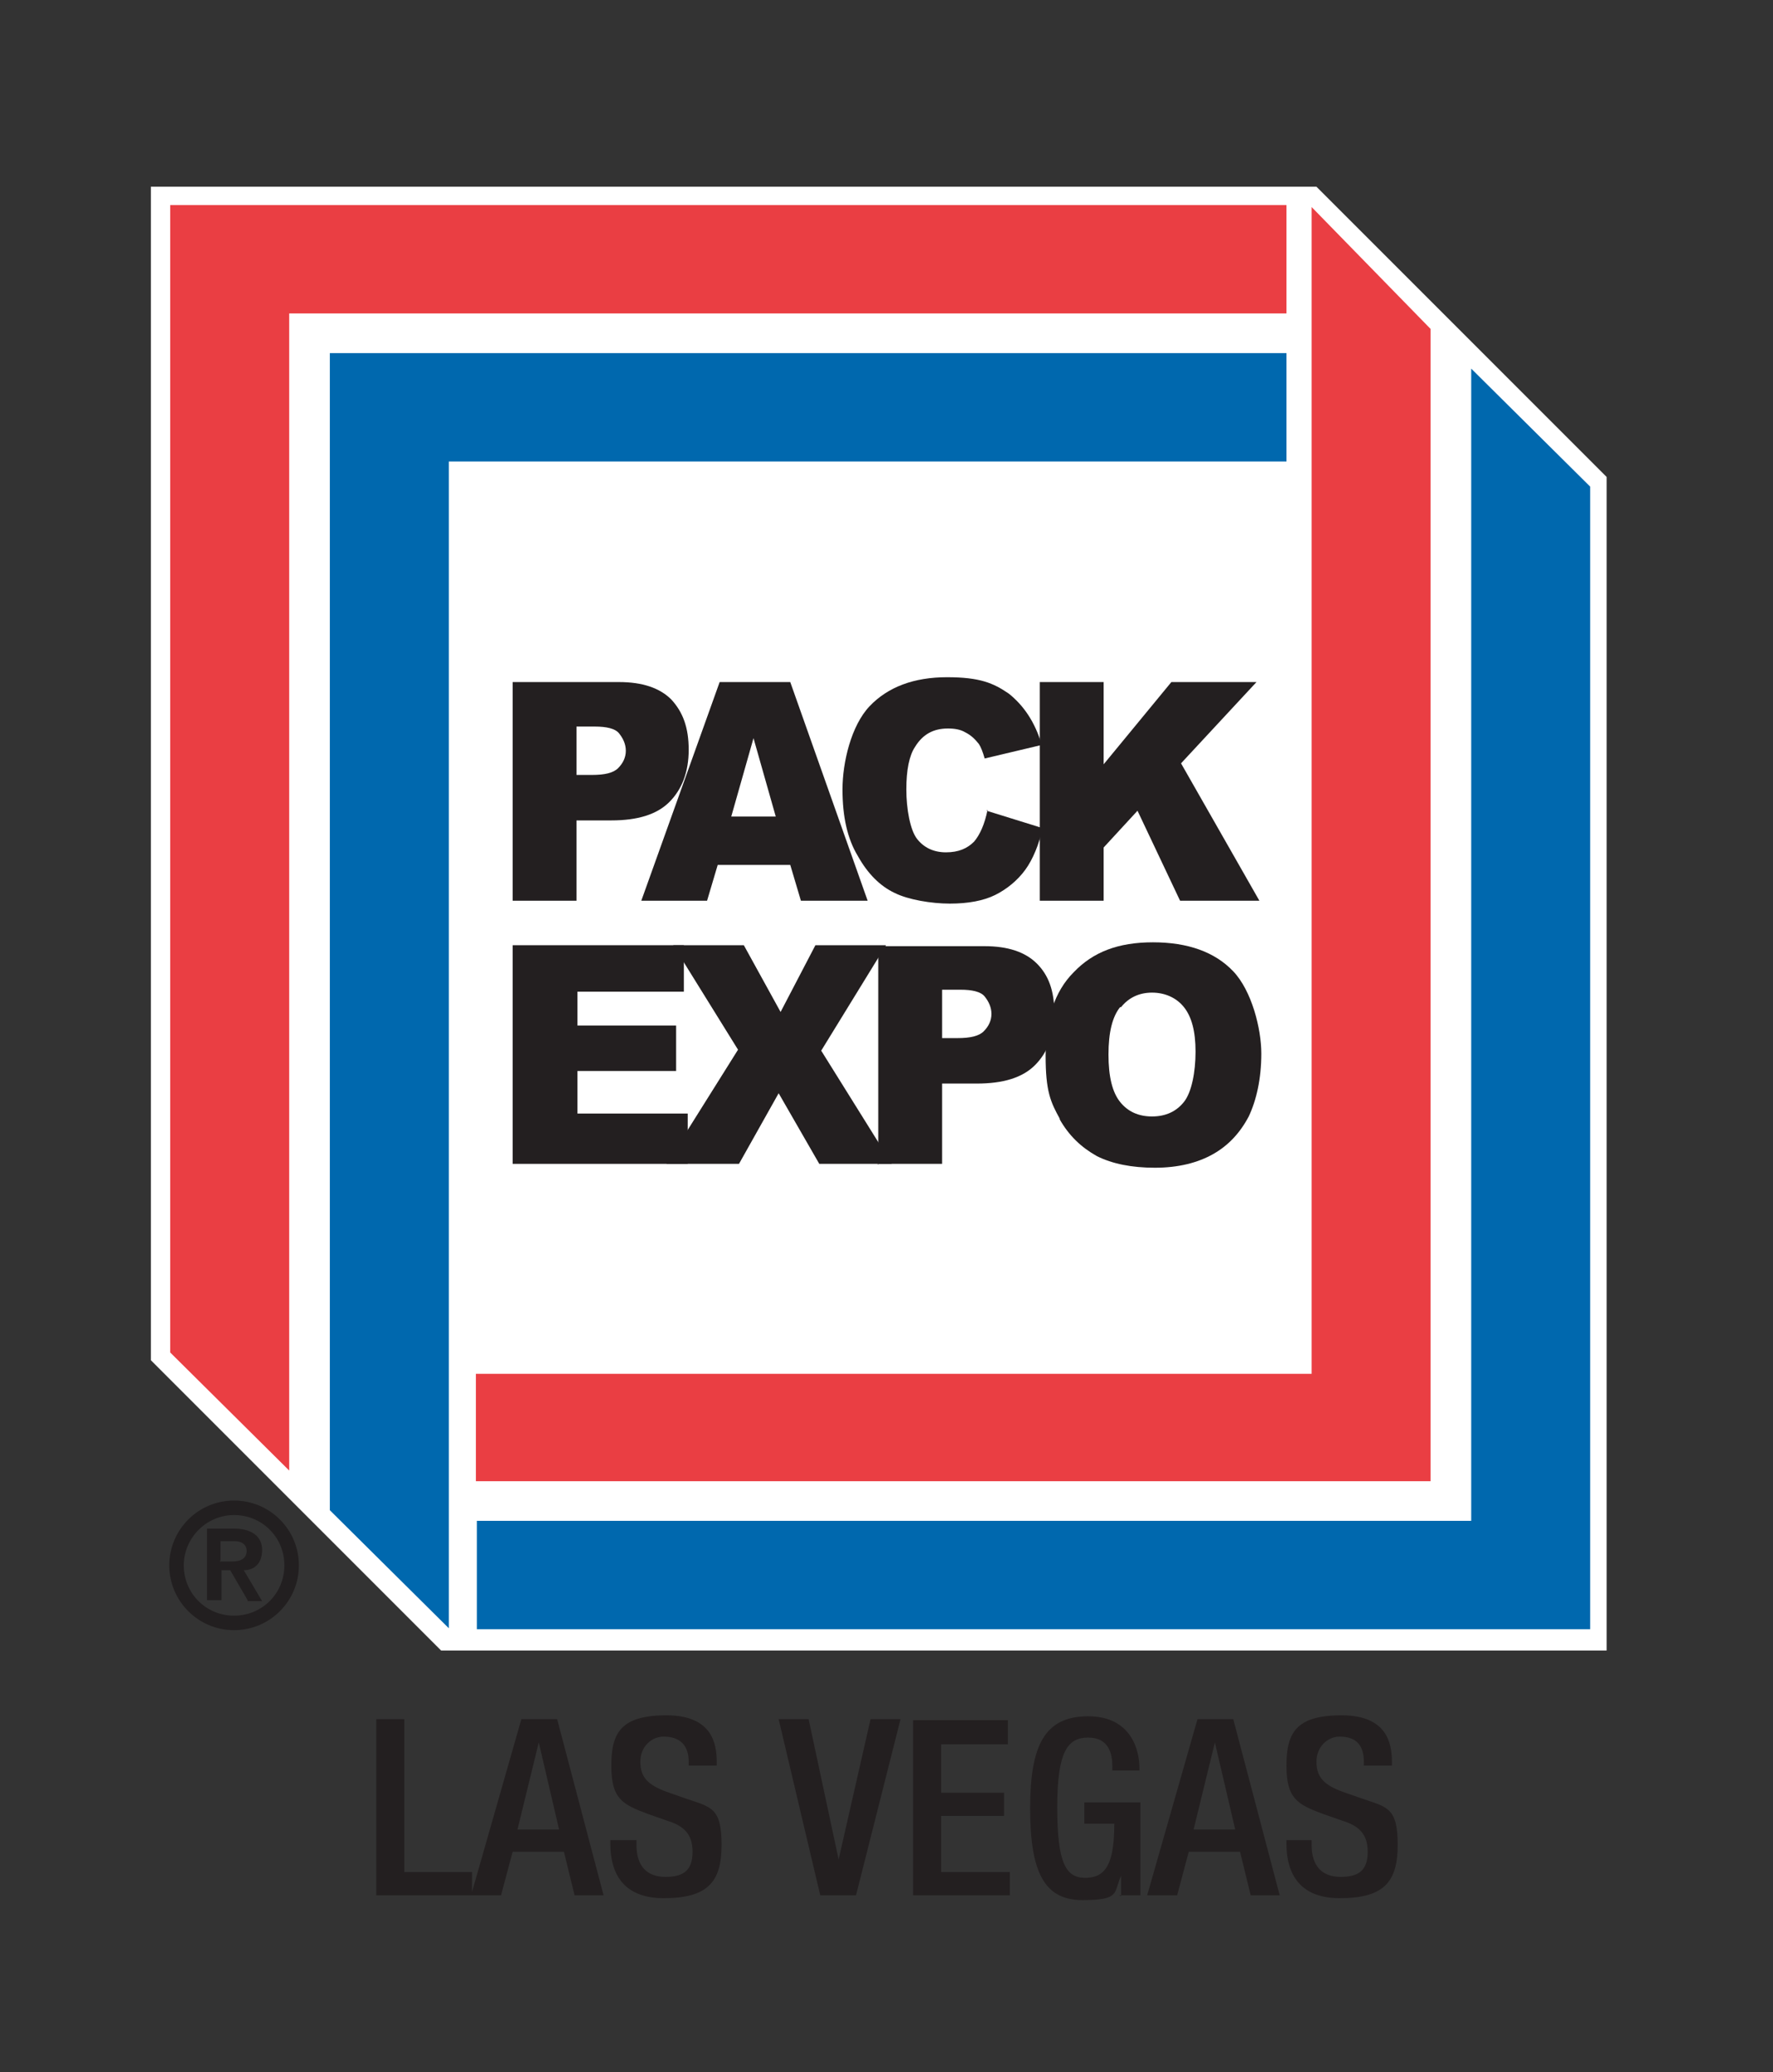 <?xml version="1.0" encoding="UTF-8"?>
<svg id="Layer_1" xmlns="http://www.w3.org/2000/svg" version="1.1" viewBox="0 0 183.3 214.2">
  <rect x="0" y="0" width="183.3" height="214.2" fill="#333333" stroke="none"/>
  <!-- Generator: Adobe Illustrator 29.2.1, SVG Export Plug-In . SVG Version: 2.1.0 Build 116)  -->
  <defs>
    <style>
      .st0 {
        fill: #231f20;
      }

      .st1 {
        fill: #221f20;
      }

      .st2 {
        fill: #fff;
      }

      .st3 {
        fill: #ea3e43;
      }

      .st4 {
        fill: #0068ae;
      }
    </style>
  </defs>
  <polygon class="st2" points="15.6 19.3 15.6 140.6 45.6 170.6 166.1 170.6 166.1 49.3 136.1 19.3 15.6 19.3"/>
  <polygon class="st3" points="135.6 21.4 135.6 142 49.2 142 49.2 153.1 147.9 153.1 147.9 34 135.6 21.4"/>
  <polygon class="st3" points="29.9 152 29.9 32.4 133 32.4 133 21.2 17.6 21.2 17.6 139.8 29.9 152"/>
  <polygon class="st4" points="152.1 38.1 152.1 157.2 49.3 157.2 49.3 168.4 164.4 168.4 164.4 50.3 152.1 38.1"/>
  <polygon class="st4" points="46.4 168.3 46.4 47.7 133 47.7 133 36.5 34.1 36.5 34.1 156.1 46.4 168.3"/>
  <path class="st0" d="M59.6,75.1h1.9c1.2,0,2.1.2,2.5.7.4.5.7,1.1.7,1.8s-.3,1.3-.8,1.8c-.5.5-1.4.7-2.7.7h-1.6v-5ZM52.9,93.1h6.7v-8.3h3.6c2.7,0,4.7-.6,6-1.9,1.3-1.3,2-3.1,2-5.4s-.6-3.9-1.8-5.2c-1.2-1.2-3-1.8-5.4-1.8h-11v22.6Z"/>
  <path class="st0" d="M75.6,84.4l2.3-8.1,2.3,8.1h-4.7ZM82.7,93.1h7l-8-22.6h-7.3l-8.1,22.6h6.8l1.1-3.7h7.5l1.1,3.7Z"/>
  <path class="st0" d="M102,83.8l5.8,1.8c-.4,1.7-1,3.2-1.8,4.3-.8,1.1-1.9,2-3.1,2.6-1.2.6-2.8.9-4.7.9s-4.3-.4-5.7-1.1c-1.5-.7-2.8-2-3.8-3.8-1.1-1.8-1.6-4.1-1.6-6.9s.9-6.6,2.8-8.6c1.9-2,4.6-3,8-3s4.8.6,6.4,1.7c1.5,1.2,2.7,2.9,3.4,5.3l-5.9,1.4c-.2-.7-.4-1.2-.6-1.5-.4-.5-.8-.9-1.4-1.2-.5-.3-1.1-.4-1.8-.4-1.5,0-2.6.6-3.4,1.9-.6.9-.9,2.4-.9,4.4s.4,4.2,1.1,5.1c.7.9,1.7,1.4,3,1.4s2.2-.4,2.9-1.1c.6-.7,1.1-1.8,1.4-3.3"/>
  <polygon class="st0" points="107.5 70.5 114.1 70.5 114.1 79 121.1 70.5 129.9 70.5 122.1 78.9 130.2 93.1 122 93.1 117.6 83.8 114.1 87.6 114.1 93.1 107.5 93.1 107.5 70.5"/>
  <polygon class="st0" points="53 97.7 70.7 97.7 70.7 102.5 59.7 102.5 59.7 106 69.9 106 69.9 110.7 59.7 110.7 59.7 115.1 71.1 115.1 71.1 120.3 53 120.3 53 97.7"/>
  <polygon class="st0" points="69.6 97.7 76.9 97.7 80.7 104.6 84.3 97.7 91.6 97.7 84.9 108.6 92.2 120.3 84.7 120.3 80.5 113 76.4 120.3 68.9 120.3 76.3 108.5 69.6 97.7"/>
  <path class="st0" d="M97.4,102.3h1.9c1.2,0,2.1.2,2.5.7.4.5.7,1.1.7,1.8s-.3,1.3-.8,1.8c-.5.5-1.4.7-2.7.7h-1.6v-5ZM90.7,120.3h6.7v-8.3h3.6c2.7,0,4.7-.6,6-1.9,1.3-1.3,2-3.1,2-5.4s-.6-3.9-1.8-5.1c-1.2-1.2-3-1.8-5.4-1.8h-11v22.6Z"/>
  <path class="st0" d="M115.9,104.1c.8-1,1.9-1.5,3.2-1.5s2.5.5,3.3,1.5c.8,1,1.2,2.5,1.2,4.6s-.4,4.2-1.2,5.2c-.8,1-1.9,1.5-3.3,1.5s-2.5-.5-3.3-1.5c-.8-1-1.2-2.6-1.2-4.9s.4-3.9,1.2-4.9M109.5,115.6c1,1.8,2.3,3,3.9,3.9,1.6.8,3.6,1.2,6,1.2s4.4-.5,6-1.4c1.6-.9,2.8-2.2,3.7-3.9.8-1.7,1.3-3.9,1.3-6.5s-1-6.5-2.9-8.5c-1.9-2-4.7-3-8.3-3s-6.2,1-8.2,3.1c-2,2-2.9,4.9-2.9,8.6s.5,4.8,1.5,6.6"/>
  <path class="st1" d="M17.5,161.8c0,3.7,3,6.7,6.7,6.7s6.7-3,6.7-6.7-3-6.7-6.7-6.7-6.7,3-6.7,6.7M22.8,161.3v-2h1.5c.6,0,1.2.3,1.2,1s-.5,1.1-1.5,1.1h-1.3ZM25.6,165.5h1.5l-1.9-3.2c1.1,0,1.9-.7,1.9-2.1s-1.1-2.2-2.9-2.2h-2.8v7.4h1.5v-3.1h.9l1.8,3.1ZM19,161.8c0-2.8,2.3-5.2,5.2-5.2s5.2,2.3,5.2,5.2-2.3,5.2-5.2,5.2-5.2-2.3-5.2-5.2"/>
  <path class="st0" d="M133,190.2v.4c0,2.6,1,5.6,5.5,5.6s6-1.6,6-5.5-1.1-3.9-3.7-4.8l-2-.7c-1.9-.7-2.7-1.5-2.7-3.1s1.2-2.6,2.4-2.6c1.8,0,2.5,1,2.5,2.6v.4h2.9v-.4c0-1.9-.5-4.8-5.2-4.8s-5.7,1.8-5.7,5.2,1.1,4,3.8,5l2,.7c1.6.5,2.6,1.3,2.6,3.2s-.9,2.6-2.8,2.6-3-1.1-3-3.3v-.5h-2.9ZM118.7,195.9h3l1.2-4.5h5.3l1.1,4.5h3l-4.8-18.2h-3.7l-5.2,18.2ZM123.4,189.1l2.2-9h0l2.1,9h-4.3ZM115.7,195.9h2.2v-9.6h-5.8v2.2h3.1c0,4-.8,5.6-3,5.6-2,0-2.9-1.5-2.9-7.3s1.1-7.2,3.2-7.2,2.5,1.6,2.5,3v.4h2.8v-.3c0-1.7-.8-5.3-5.3-5.3s-6,3-6,9.5,1.4,9.5,5.4,9.5,3.2-.8,4-2.5h0v2.1ZM94.4,195.9h10v-2.4h-7.1v-5.8h6.5v-2.4h-6.5v-5h6.9v-2.5h-9.8v18.2ZM84.8,195.9h3.7l4.6-18.2h-3.1l-3.3,14.5h0l-3.1-14.5h-3.1l4.3,18.2ZM63.1,190.2v.4c0,2.6,1,5.6,5.5,5.6s6-1.6,6-5.5-1.1-3.9-3.7-4.8l-2-.7c-1.9-.7-2.7-1.5-2.7-3.1s1.2-2.6,2.4-2.6c1.8,0,2.6,1,2.6,2.6v.4h2.9v-.4c0-1.9-.5-4.8-5.2-4.8s-5.7,1.8-5.7,5.2,1.1,4,3.8,5l2,.7c1.6.5,2.6,1.3,2.6,3.2s-.9,2.6-2.8,2.6-3-1.1-3-3.3v-.5h-2.9ZM48.8,195.9h3l1.2-4.5h5.3l1.1,4.5h3l-4.8-18.2h-3.7l-5.2,18.2ZM53.5,189.1l2.2-9h0l2.1,9h-4.3ZM38.9,195.9h9.9v-2.4h-7v-15.8h-2.9v18.2Z"/>
</svg>